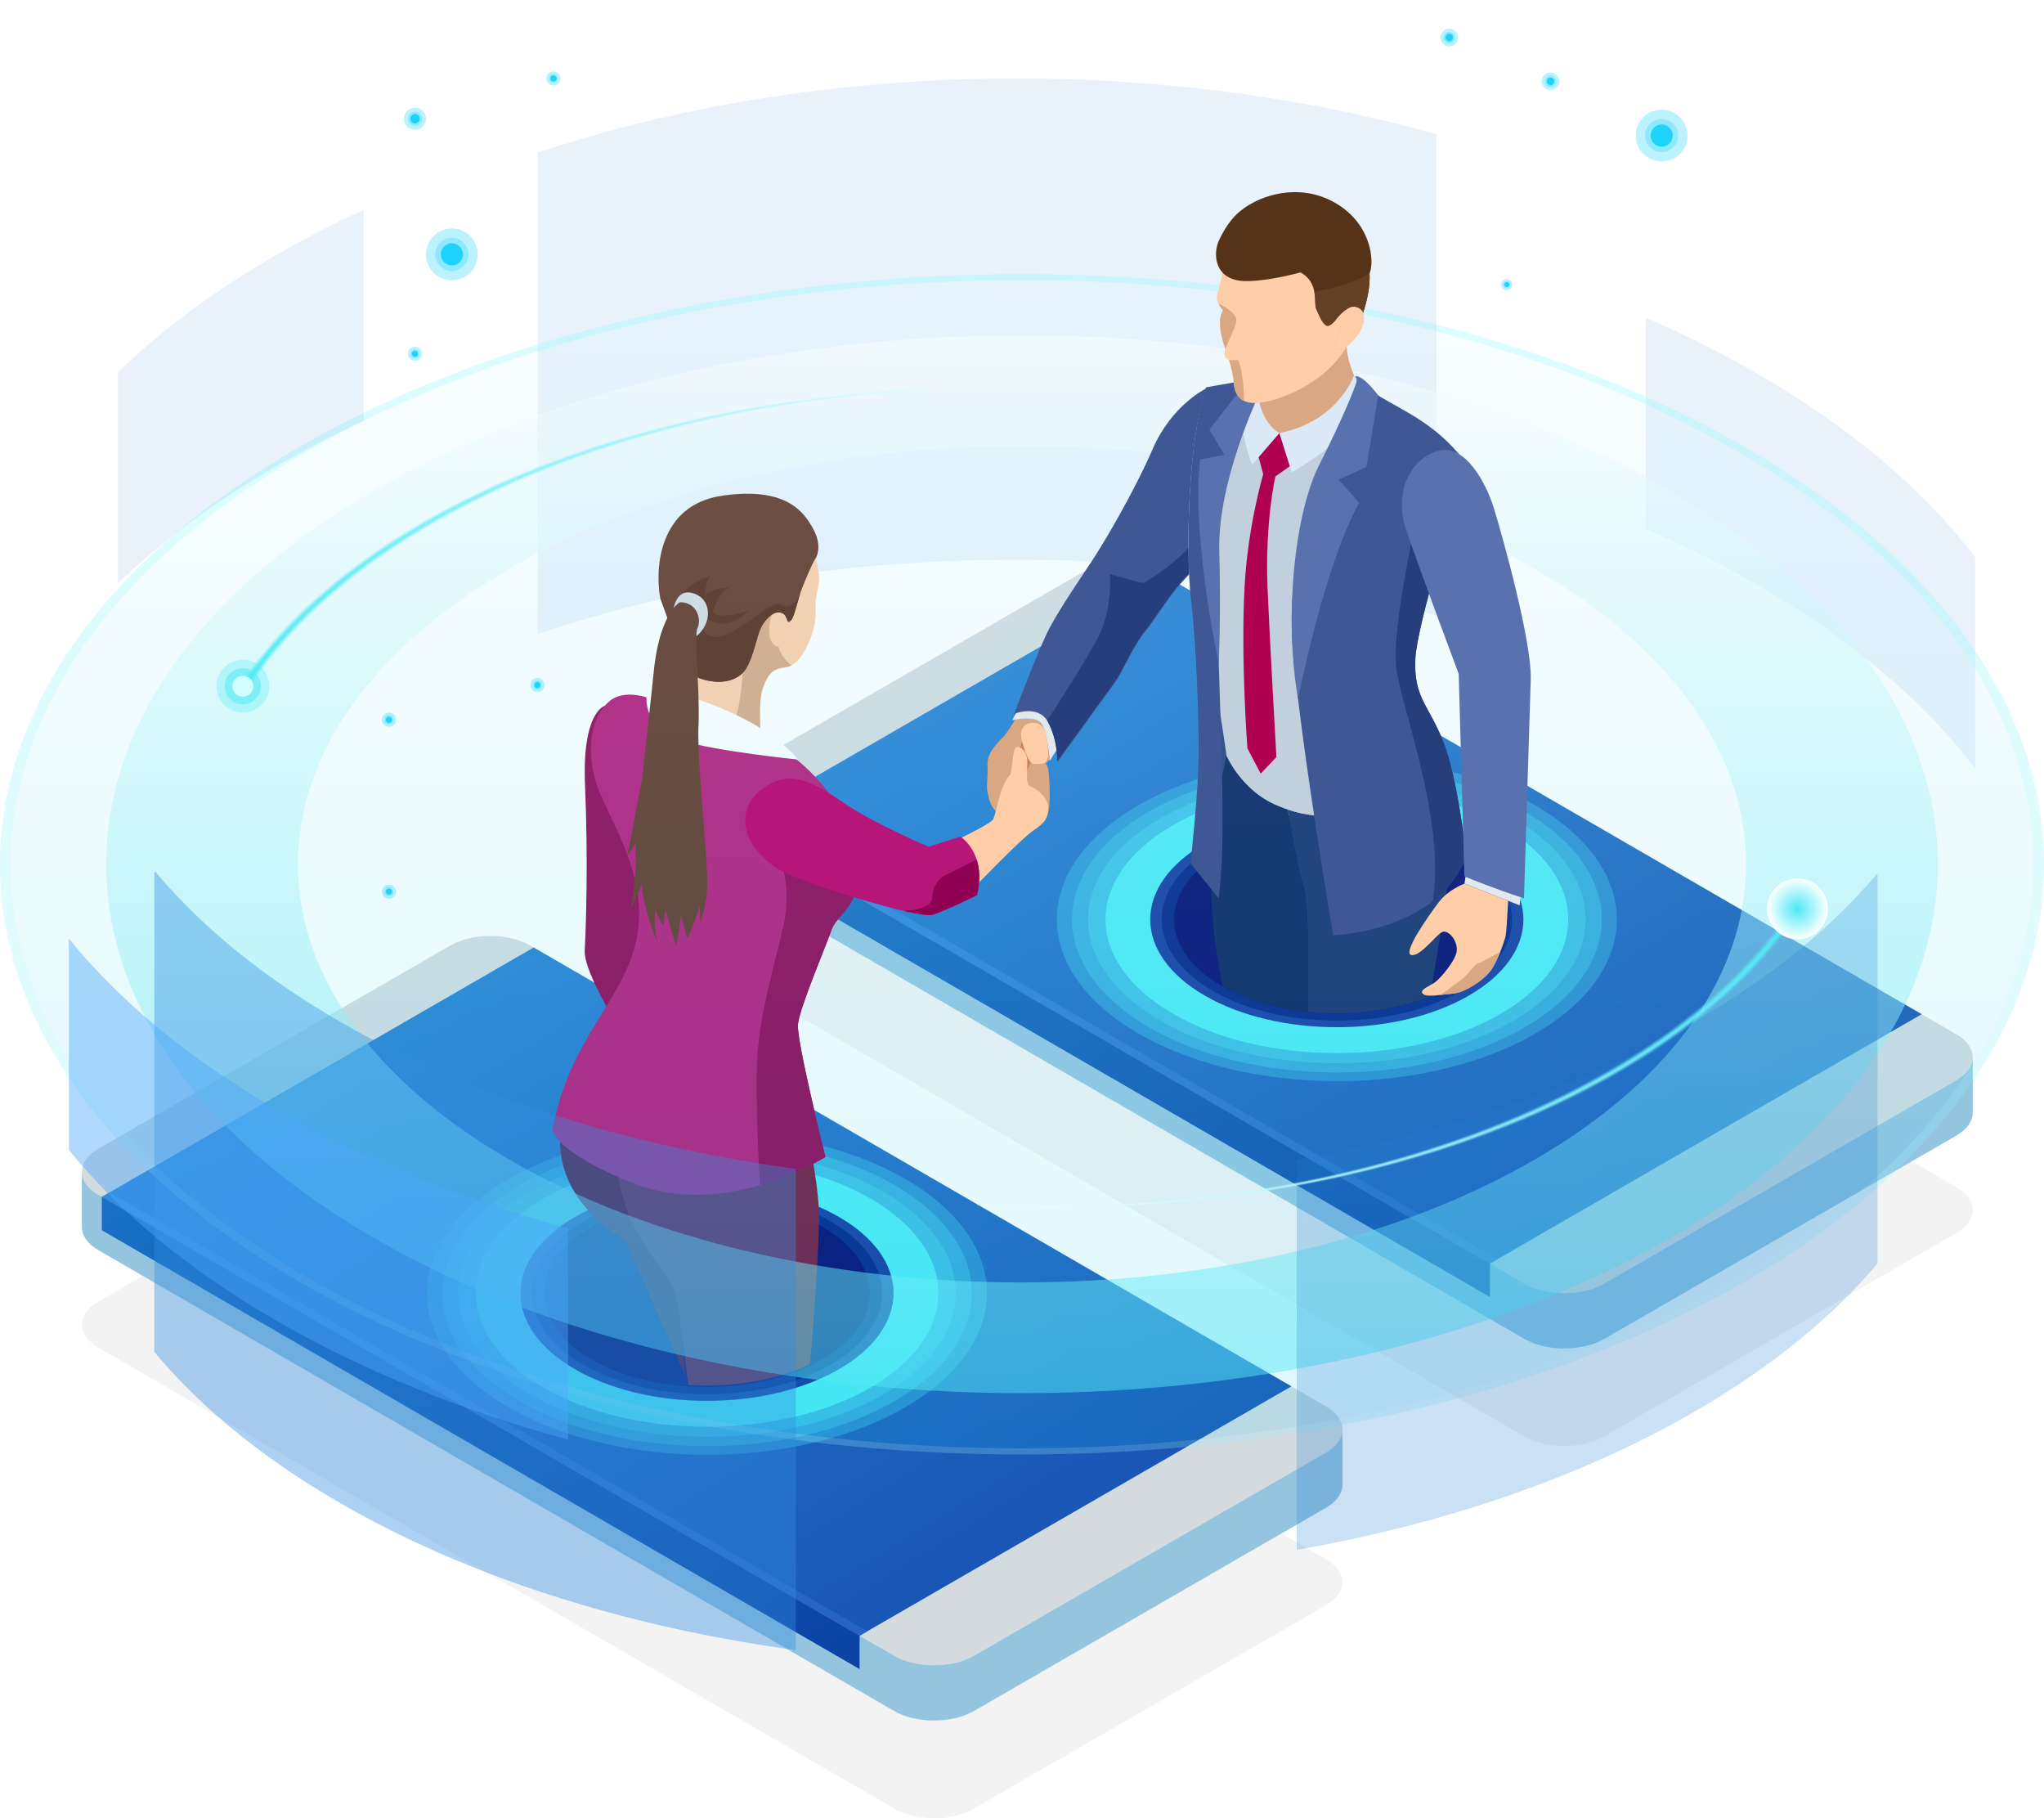 <svg xmlns="http://www.w3.org/2000/svg" xmlns:xlink="http://www.w3.org/1999/xlink" viewBox="0 0 2467.61 2194.26"><defs><style>.cls-1{mask:url(#mask);}.cls-10,.cls-12,.cls-14,.cls-16,.cls-18,.cls-2,.cls-21,.cls-4,.cls-6,.cls-8{mix-blend-mode:multiply;}.cls-2{fill:url(#radial-gradient);}.cls-3{mask:url(#mask-2);}.cls-4{fill:url(#linear-gradient);}.cls-5{mask:url(#mask-3);}.cls-6{fill:url(#linear-gradient-2);}.cls-7{mask:url(#mask-4);}.cls-8{fill:url(#linear-gradient-3);}.cls-9{mask:url(#mask-5);}.cls-10{fill:url(#linear-gradient-4);}.cls-11{mask:url(#mask-6);}.cls-12{fill:url(#radial-gradient-2);}.cls-13{mask:url(#mask-7);}.cls-14{fill:url(#linear-gradient-5);}.cls-15{mask:url(#mask-8);}.cls-16{fill:url(#linear-gradient-6);}.cls-17{mask:url(#mask-9);}.cls-18{fill:url(#linear-gradient-7);}.cls-19{isolation:isolate;}.cls-20,.cls-50{fill:#2580d3;}.cls-20{opacity:0.1;}.cls-21{opacity:0.05;}.cls-22{fill:#d4dbdf;}.cls-23{fill:#95c4df;}.cls-24{fill:url(#linear-gradient-8);}.cls-25{fill:url(#linear-gradient-9);}.cls-26{fill:url(#linear-gradient-10);}.cls-27{fill:url(#linear-gradient-11);}.cls-28{fill:url(#linear-gradient-12);}.cls-29{fill:url(#linear-gradient-13);}.cls-30,.cls-31,.cls-67{fill:#4ceaf5;}.cls-30,.cls-91{opacity:0.3;}.cls-32{fill:#1138a0;}.cls-33{fill:#001f87;}.cls-34{fill:#00066e;}.cls-35{fill:#263e7b;}.cls-36{fill:#142b69;}.cls-37{fill:#071e5c;}.cls-38{fill:#5d0024;}.cls-39{fill:#76143d;}.cls-40{fill:#900052;}.cls-41{fill:#ffcda8;}.cls-42{fill:#d9a782;}.cls-43{fill:#b61678;}.cls-44{fill:#fff;}.cls-45{fill:#613323;}.cls-46{fill:#542616;}.cls-47,.cls-65,.cls-67,.cls-71,.cls-73,.cls-78,.cls-80{opacity:0.5;}.cls-47{fill:url(#linear-gradient-14);}.cls-48,.cls-49{opacity:0.14;}.cls-48{fill:url(#linear-gradient-15);}.cls-49{fill:url(#linear-gradient-16);}.cls-50{opacity:0.24;}.cls-51{fill:#328de0;opacity:0.4;}.cls-52{fill:#4ca7fa;opacity:0.44;}.cls-53{fill:#d88f69;}.cls-54{fill:#cb825c;}.cls-55{fill:#3f5794;}.cls-56{fill:#e2e9ed;}.cls-57{fill:#c2cfdc;}.cls-58{fill:#b00052;}.cls-59{fill:#dbe8f5;}.cls-60{fill:#5971ae;}.cls-61{fill:#563317;}.cls-62{fill:#634024;}.cls-63{fill:#f2a983;}.cls-64,.cls-65,.cls-66{mix-blend-mode:color-dodge;}.cls-64,.cls-72{opacity:0.2;}.cls-64{fill:url(#linear-gradient-17);}.cls-65{fill:url(#linear-gradient-18);}.cls-66,.cls-74{opacity:0.78;}.cls-66{fill:url(#linear-gradient-19);}.cls-68{fill:#d4ffff;}.cls-69{fill:url(#radial-gradient-3);}.cls-70{mask:url(#mask-10);}.cls-71{fill:url(#radial-gradient-4);}.cls-72{fill:url(#linear-gradient-20);}.cls-73{fill:url(#linear-gradient-21);}.cls-74{fill:url(#linear-gradient-22);}.cls-75{mask:url(#mask-11);}.cls-76{fill:url(#radial-gradient-5);}.cls-77{mask:url(#mask-12);}.cls-78{fill:url(#linear-gradient-23);}.cls-79{mask:url(#mask-13);}.cls-80{fill:url(#linear-gradient-24);}.cls-81{mask:url(#mask-14);}.cls-82,.cls-84,.cls-86,.cls-88,.cls-90{opacity:0.7;}.cls-82{fill:url(#linear-gradient-25);}.cls-83{mask:url(#mask-15);}.cls-84{fill:url(#linear-gradient-26);}.cls-85{mask:url(#mask-16);}.cls-86{fill:url(#linear-gradient-27);}.cls-87{mask:url(#mask-17);}.cls-88{fill:url(#linear-gradient-28);}.cls-89{mask:url(#mask-18);}.cls-90{fill:url(#linear-gradient-29);}.cls-91,.cls-92{fill:#1ed3fb;}.cls-93{filter:url(#luminosity-noclip-18);}.cls-94{filter:url(#luminosity-noclip-17);}.cls-95{filter:url(#luminosity-noclip-16);}.cls-96{filter:url(#luminosity-noclip-15);}.cls-97{filter:url(#luminosity-noclip-14);}.cls-98{filter:url(#luminosity-noclip-13);}.cls-99{filter:url(#luminosity-noclip-12);}.cls-100{filter:url(#luminosity-noclip-11);}.cls-101{filter:url(#luminosity-noclip-10);}.cls-102{filter:url(#luminosity-noclip-9);}.cls-103{filter:url(#luminosity-noclip-8);}.cls-104{filter:url(#luminosity-noclip-7);}.cls-105{filter:url(#luminosity-noclip-6);}.cls-106{filter:url(#luminosity-noclip-5);}.cls-107{filter:url(#luminosity-noclip-4);}.cls-108{filter:url(#luminosity-noclip-3);}.cls-109{filter:url(#luminosity-noclip-2);}.cls-110{filter:url(#luminosity-noclip);}</style><filter id="luminosity-noclip" x="2656.92" y="-9392" width="129.87" height="32766" filterUnits="userSpaceOnUse" color-interpolation-filters="sRGB"><feFlood flood-color="#fff" result="bg"/><feBlend in="SourceGraphic" in2="bg"/></filter><mask id="mask" x="2656.92" y="-9392" width="129.87" height="32766" maskUnits="userSpaceOnUse"><g class="cls-110"/></mask><radialGradient id="radial-gradient" cx="1624.55" cy="1232.88" r="64.93" gradientTransform="matrix(-1, 0, 0, 1, 4346.41, 0)" gradientUnits="userSpaceOnUse"><stop offset="0.72"/><stop offset="0.81" stop-color="#020202"/><stop offset="0.85" stop-color="#090909"/><stop offset="0.88" stop-color="#161616"/><stop offset="0.9" stop-color="#282828"/><stop offset="0.92" stop-color="#3f3f3f"/><stop offset="0.94" stop-color="#5c5c5c"/><stop offset="0.96" stop-color="#7e7e7e"/><stop offset="0.97" stop-color="#a5a5a5"/><stop offset="0.99" stop-color="#d0d0d0"/><stop offset="1" stop-color="#fff"/></radialGradient><filter id="luminosity-noclip-2" x="1153.76" y="-9392" width="9" height="32766" filterUnits="userSpaceOnUse" color-interpolation-filters="sRGB"><feFlood flood-color="#fff" result="bg"/><feBlend in="SourceGraphic" in2="bg"/></filter><mask id="mask-2" x="1153.76" y="-9392" width="9" height="32766" maskUnits="userSpaceOnUse"><g class="cls-109"/></mask><linearGradient id="linear-gradient" x1="1158.26" y1="712.86" x2="1158.26" y2="171.11" gradientUnits="userSpaceOnUse"><stop offset="0"/><stop offset="1" stop-color="#fff"/></linearGradient><filter id="luminosity-noclip-3" x="2501.37" y="-9392" width="4.9" height="32766" filterUnits="userSpaceOnUse" color-interpolation-filters="sRGB"><feFlood flood-color="#fff" result="bg"/><feBlend in="SourceGraphic" in2="bg"/></filter><mask id="mask-3" x="2501.37" y="-9392" width="4.9" height="32766" maskUnits="userSpaceOnUse"><g class="cls-108"/></mask><linearGradient id="linear-gradient-2" x1="2503.83" y1="983.46" x2="2503.83" y2="688.66" xlink:href="#linear-gradient"/><filter id="luminosity-noclip-4" x="1151.31" y="-9392" width="4.9" height="32766" filterUnits="userSpaceOnUse" color-interpolation-filters="sRGB"><feFlood flood-color="#fff" result="bg"/><feBlend in="SourceGraphic" in2="bg"/></filter><mask id="mask-4" x="1151.31" y="-9392" width="4.9" height="32766" maskUnits="userSpaceOnUse"><g class="cls-107"/></mask><linearGradient id="linear-gradient-3" x1="1153.76" y1="1222.52" x2="1153.76" y2="927.72" xlink:href="#linear-gradient"/><filter id="luminosity-noclip-5" x="2360.46" y="-9392" width="4.9" height="32766" filterUnits="userSpaceOnUse" color-interpolation-filters="sRGB"><feFlood flood-color="#fff" result="bg"/><feBlend in="SourceGraphic" in2="bg"/></filter><mask id="mask-5" x="2360.46" y="-9392" width="4.9" height="32766" maskUnits="userSpaceOnUse"><g class="cls-106"/></mask><linearGradient id="linear-gradient-4" x1="2362.91" y1="412.94" x2="2362.91" y2="118.13" xlink:href="#linear-gradient"/><filter id="luminosity-noclip-6" x="808.3" y="-9392" width="73.54" height="32766" filterUnits="userSpaceOnUse" color-interpolation-filters="sRGB"><feFlood flood-color="#fff" result="bg"/><feBlend in="SourceGraphic" in2="bg"/></filter><mask id="mask-6" x="808.3" y="-9392" width="73.54" height="32766" maskUnits="userSpaceOnUse"><g class="cls-105"/></mask><radialGradient id="radial-gradient-2" cx="2420.89" cy="2003.14" r="36.77" gradientTransform="matrix(1, 0, 0, -1, -1575.82, 2967.41)" gradientUnits="userSpaceOnUse"><stop offset="0" stop-color="#fff"/><stop offset="1"/></radialGradient><filter id="luminosity-noclip-7" x="2443.01" y="-9392" width="32.8" height="32766" filterUnits="userSpaceOnUse" color-interpolation-filters="sRGB"><feFlood flood-color="#fff" result="bg"/><feBlend in="SourceGraphic" in2="bg"/></filter><mask id="mask-7" x="2443.01" y="-9392" width="32.8" height="32766" maskUnits="userSpaceOnUse"><g class="cls-104"/></mask><linearGradient id="linear-gradient-5" x1="2459.41" y1="888.79" x2="2459.41" y2="261.63" xlink:href="#linear-gradient"/><filter id="luminosity-noclip-8" x="1069.12" y="-9392" width="32.82" height="32766" filterUnits="userSpaceOnUse" color-interpolation-filters="sRGB"><feFlood flood-color="#fff" result="bg"/><feBlend in="SourceGraphic" in2="bg"/></filter><mask id="mask-8" x="1069.12" y="-9392" width="32.82" height="32766" maskUnits="userSpaceOnUse"><g class="cls-103"/></mask><linearGradient id="linear-gradient-6" x1="1085.53" y1="1201.93" x2="1085.53" y2="574.79" xlink:href="#linear-gradient"/><filter id="luminosity-noclip-9" x="2623.81" y="-9392" width="9.02" height="32766" filterUnits="userSpaceOnUse" color-interpolation-filters="sRGB"><feFlood flood-color="#fff" result="bg"/><feBlend in="SourceGraphic" in2="bg"/></filter><mask id="mask-9" x="2623.81" y="-9392" width="9.02" height="32766" maskUnits="userSpaceOnUse"><g class="cls-102"/></mask><linearGradient id="linear-gradient-7" x1="2628.32" y1="712.86" x2="2628.32" y2="171.11" xlink:href="#linear-gradient"/><linearGradient id="linear-gradient-8" x1="2222.93" y1="1284.68" x2="1079.72" y2="3127.43" gradientTransform="matrix(-1, 0, 0, 1, 2809.44, -136)" gradientUnits="userSpaceOnUse"><stop offset="0" stop-color="#2580d3"/><stop offset="1" stop-color="#0a208f"/></linearGradient><linearGradient id="linear-gradient-9" x1="2473.98" y1="1440.59" x2="1353.27" y2="3247.08" gradientTransform="matrix(-1, 0, 0, 1, 2809.44, -136)" gradientUnits="userSpaceOnUse"><stop offset="0" stop-color="#328de0"/><stop offset="1" stop-color="#172d9c"/></linearGradient><linearGradient id="linear-gradient-10" x1="2488.22" y1="1420.1" x2="1506.2" y2="3108.16" gradientTransform="matrix(-1, 0, 0, 1, 2809.44, -136)" gradientUnits="userSpaceOnUse"><stop offset="0" stop-color="#1873c6"/><stop offset="1" stop-color="#001382"/></linearGradient><linearGradient id="linear-gradient-11" x1="1462.03" y1="835.54" x2="318.82" y2="2678.29" xlink:href="#linear-gradient-8"/><linearGradient id="linear-gradient-12" x1="1713.08" y1="991.45" x2="592.37" y2="2797.93" xlink:href="#linear-gradient-9"/><linearGradient id="linear-gradient-13" x1="1727.32" y1="970.95" x2="745.3" y2="2659.02" xlink:href="#linear-gradient-10"/><linearGradient id="linear-gradient-14" x1="1785.67" y1="577.31" x2="1785.67" y2="1938.89" gradientUnits="userSpaceOnUse"><stop offset="0" stop-color="#fff"/><stop offset="1" stop-color="#4ce9f4"/></linearGradient><linearGradient id="linear-gradient-15" x1="1785.67" y1="1863.38" x2="1785.67" y2="237.47" gradientUnits="userSpaceOnUse"><stop offset="0" stop-color="#1ed3fb"/><stop offset="1" stop-color="#fff"/></linearGradient><linearGradient id="linear-gradient-16" x1="1785.67" y1="1847.15" x2="1785.67" y2="312.38" gradientUnits="userSpaceOnUse"><stop offset="0" stop-color="#fff"/><stop offset="1" stop-color="aqua"/></linearGradient><linearGradient id="linear-gradient-17" x1="1619.36" y1="1409.86" x2="2615.46" y2="1409.86" gradientTransform="matrix(-1, 0, 0, 1, 4346.41, 0)" gradientUnits="userSpaceOnUse"><stop offset="0" stop-color="#4ceaf5"/><stop offset="1" stop-color="#fff"/></linearGradient><linearGradient id="linear-gradient-18" x1="1621.09" y1="1410.31" x2="2615.46" y2="1410.31" xlink:href="#linear-gradient-17"/><linearGradient id="linear-gradient-19" x1="1622.82" y1="1410.76" x2="2615.46" y2="1410.76" xlink:href="#linear-gradient-17"/><radialGradient id="radial-gradient-3" cx="1624.55" cy="1232.88" r="36.77" gradientTransform="matrix(-1, 0, 0, 1, 4346.41, 0)" xlink:href="#linear-gradient-17"/><filter id="luminosity-noclip-10" x="2656.92" y="1167.95" width="129.87" height="129.86" filterUnits="userSpaceOnUse" color-interpolation-filters="sRGB"><feFlood flood-color="#fff" result="bg"/><feBlend in="SourceGraphic" in2="bg"/></filter><mask id="mask-10" x="2105.06" y="1031.95" width="129.87" height="129.86" maskUnits="userSpaceOnUse"><g class="cls-101"><g transform="translate(-551.86 -136)"><g class="cls-1"><path class="cls-2" d="M2656.92,1232.88a64.94,64.94,0,1,0,64.94-64.93A64.94,64.94,0,0,0,2656.92,1232.88Z"/></g></g></g></mask><radialGradient id="radial-gradient-4" cx="1624.55" cy="1232.88" r="64.93" gradientTransform="matrix(-1, 0, 0, 1, 4346.41, 0)" gradientUnits="userSpaceOnUse"><stop offset="0.72" stop-color="#fff"/><stop offset="0.82" stop-color="#fdffff"/><stop offset="0.86" stop-color="#f6fefe"/><stop offset="0.89" stop-color="#e9fcfe"/><stop offset="0.92" stop-color="#d7fafd"/><stop offset="0.94" stop-color="#c0f8fb"/><stop offset="0.96" stop-color="#a4f4fa"/><stop offset="0.98" stop-color="#81f0f8"/><stop offset="0.99" stop-color="#5becf6"/><stop offset="1" stop-color="#4ceaf5"/></radialGradient><linearGradient id="linear-gradient-20" x1="2415.69" y1="2180.12" x2="3411.8" y2="2180.12" gradientTransform="matrix(1, 0, 0, -1, -1575.82, 2967.41)" xlink:href="#linear-gradient-17"/><linearGradient id="linear-gradient-21" x1="2417.43" y1="2180.57" x2="3411.8" y2="2180.57" gradientTransform="matrix(1, 0, 0, -1, -1575.82, 2967.41)" xlink:href="#linear-gradient-17"/><linearGradient id="linear-gradient-22" x1="2419.16" y1="2181.02" x2="3411.8" y2="2181.02" gradientTransform="matrix(1, 0, 0, -1, -1575.82, 2967.41)" xlink:href="#linear-gradient-17"/><filter id="luminosity-noclip-11" x="808.3" y="927.51" width="73.54" height="73.54" filterUnits="userSpaceOnUse" color-interpolation-filters="sRGB"><feFlood flood-color="#fff" result="bg"/><feBlend in="SourceGraphic" in2="bg"/></filter><mask id="mask-11" x="256.44" y="791.51" width="73.54" height="73.54" maskUnits="userSpaceOnUse"><g class="cls-100"><g transform="translate(-551.86 -136)"><g class="cls-11"><path class="cls-12" d="M881.84,964.28a36.77,36.77,0,1,0-36.77,36.77A36.77,36.77,0,0,0,881.84,964.28Z"/></g></g></g></mask><radialGradient id="radial-gradient-5" cx="2420.89" cy="2003.14" r="36.77" gradientTransform="matrix(1, 0, 0, -1, -1575.82, 2967.41)" xlink:href="#linear-gradient-17"/><filter id="luminosity-noclip-12" x="2443.01" y="299.64" width="32.8" height="590.88" filterUnits="userSpaceOnUse" color-interpolation-filters="sRGB"><feFlood flood-color="#fff" result="bg"/><feBlend in="SourceGraphic" in2="bg"/></filter><mask id="mask-12" x="1891.15" y="163.64" width="32.8" height="590.88" maskUnits="userSpaceOnUse"><g class="cls-99"><g transform="translate(-551.86 -136)"><g class="cls-13"><path class="cls-14" d="M2459.4,299.64A16.4,16.4,0,0,0,2443,316V890.52h32.8V316A16.4,16.4,0,0,0,2459.4,299.64Z"/></g></g></g></mask><linearGradient id="linear-gradient-23" x1="2459.41" y1="888.79" x2="2459.41" y2="261.63" gradientUnits="userSpaceOnUse"><stop offset="0" stop-color="#fff"/><stop offset="1" stop-color="#48d5f2"/></linearGradient><filter id="luminosity-noclip-13" x="1069.12" y="612.79" width="32.82" height="590.87" filterUnits="userSpaceOnUse" color-interpolation-filters="sRGB"><feFlood flood-color="#fff" result="bg"/><feBlend in="SourceGraphic" in2="bg"/></filter><mask id="mask-13" x="517.26" y="476.79" width="32.82" height="590.87" maskUnits="userSpaceOnUse"><g class="cls-98"><g transform="translate(-551.86 -136)"><g class="cls-15"><path class="cls-16" d="M1085.52,612.79a16.39,16.39,0,0,0-16.4,16.39v574.48h32.82V629.18A16.41,16.41,0,0,0,1085.52,612.79Z"/></g></g></g></mask><linearGradient id="linear-gradient-24" x1="1085.53" y1="1201.93" x2="1085.53" y2="574.79" xlink:href="#linear-gradient-23"/><filter id="luminosity-noclip-14" x="2623.81" y="203.94" width="9.02" height="510.42" filterUnits="userSpaceOnUse" color-interpolation-filters="sRGB"><feFlood flood-color="#fff" result="bg"/><feBlend in="SourceGraphic" in2="bg"/></filter><mask id="mask-14" x="2071.95" y="67.94" width="9.02" height="510.42" maskUnits="userSpaceOnUse"><g class="cls-97"><g transform="translate(-551.86 -136)"><g class="cls-17"><path class="cls-18" d="M2628.33,203.94a4.51,4.51,0,0,0-4.52,4.5V714.36h9V208.44A4.51,4.51,0,0,0,2628.33,203.94Z"/></g></g></g></mask><linearGradient id="linear-gradient-25" x1="2628.32" y1="712.86" x2="2628.32" y2="171.11" xlink:href="#linear-gradient-23"/><filter id="luminosity-noclip-15" x="1153.76" y="203.94" width="9" height="510.42" filterUnits="userSpaceOnUse" color-interpolation-filters="sRGB"><feFlood flood-color="#fff" result="bg"/><feBlend in="SourceGraphic" in2="bg"/></filter><mask id="mask-15" x="601.9" y="67.94" width="9" height="510.42" maskUnits="userSpaceOnUse"><g class="cls-96"><g transform="translate(-551.86 -136)"><g class="cls-3"><path class="cls-4" d="M1158.27,203.94a4.52,4.52,0,0,0-4.51,4.5V714.36h9V208.44A4.49,4.49,0,0,0,1158.27,203.94Z"/></g></g></g></mask><linearGradient id="linear-gradient-26" x1="1158.26" y1="712.86" x2="1158.26" y2="171.11" xlink:href="#linear-gradient-23"/><filter id="luminosity-noclip-16" x="2501.37" y="706.53" width="4.9" height="277.75" filterUnits="userSpaceOnUse" color-interpolation-filters="sRGB"><feFlood flood-color="#fff" result="bg"/><feBlend in="SourceGraphic" in2="bg"/></filter><mask id="mask-16" x="1949.51" y="570.53" width="4.9" height="277.75" maskUnits="userSpaceOnUse"><g class="cls-95"><g transform="translate(-551.86 -136)"><g class="cls-5"><path class="cls-6" d="M2503.83,706.53a2.46,2.46,0,0,0-2.46,2.46V984.27h4.91V709A2.44,2.44,0,0,0,2503.83,706.53Z"/></g></g></g></mask><linearGradient id="linear-gradient-27" x1="2503.83" y1="983.46" x2="2503.83" y2="688.66" xlink:href="#linear-gradient-23"/><filter id="luminosity-noclip-17" x="1151.31" y="945.58" width="4.9" height="277.75" filterUnits="userSpaceOnUse" color-interpolation-filters="sRGB"><feFlood flood-color="#fff" result="bg"/><feBlend in="SourceGraphic" in2="bg"/></filter><mask id="mask-17" x="599.45" y="809.58" width="4.9" height="277.75" maskUnits="userSpaceOnUse"><g class="cls-94"><g transform="translate(-551.86 -136)"><g class="cls-7"><path class="cls-8" d="M1153.77,945.58a2.46,2.46,0,0,0-2.46,2.46v275.29h4.91V948A2.45,2.45,0,0,0,1153.77,945.58Z"/></g></g></g></mask><linearGradient id="linear-gradient-28" x1="1153.76" y1="1222.52" x2="1153.76" y2="927.72" xlink:href="#linear-gradient-23"/><filter id="luminosity-noclip-18" x="2360.46" y="136" width="4.9" height="277.75" filterUnits="userSpaceOnUse" color-interpolation-filters="sRGB"><feFlood flood-color="#fff" result="bg"/><feBlend in="SourceGraphic" in2="bg"/></filter><mask id="mask-18" x="1808.6" y="0" width="4.9" height="277.75" maskUnits="userSpaceOnUse"><g class="cls-93"><g transform="translate(-551.86 -136)"><g class="cls-9"><path class="cls-10" d="M2362.91,136a2.45,2.45,0,0,0-2.45,2.45v275.3h4.9V138.45A2.43,2.43,0,0,0,2362.91,136Z"/></g></g></g></mask><linearGradient id="linear-gradient-29" x1="2362.91" y1="412.94" x2="2362.91" y2="118.13" xlink:href="#linear-gradient-23"/></defs><g class="cls-19"><g id="Layer_1" data-name="Layer 1"><path class="cls-20" d="M2285.93,298V878.82c-343.25-96.66-752.19-89.16-1085.23,22.44V320.39C1533.74,208.8,1942.68,201.3,2285.93,298Z" transform="translate(-551.86 -136)"/><path class="cls-20" d="M2936.36,808.43v255c-61.3-80.3-149-155.56-263-221.38a1317.29,1317.29,0,0,0-134.74-67.56V519.43A1315.25,1315.25,0,0,1,2673.41,587C2787.39,652.81,2875.06,728.07,2936.36,808.43Z" transform="translate(-551.86 -136)"/><path class="cls-21" d="M1191.87,1461.55c-26.5-15.31-69.87-15.31-96.36,0L670.56,1706.9c-26.48,15.29-26.48,40.33,0,55.63l960.75,556.25c26.5,15.31,69.86,15.31,96.35,0l425-245.34c26.49-15.3,26.5-40.33,0-55.63Z" transform="translate(-551.86 -136)"/><path class="cls-22" d="M1191.87,1277.11c-26.5-15.3-69.87-15.3-96.36,0L670.56,1522.46c-26.48,15.3-26.48,40.33,0,55.63l960.75,556.25c26.5,15.31,69.86,15.31,96.35,0l425-245.34c26.49-15.29,26.5-40.33,0-55.63Z" transform="translate(-551.86 -136)"/><path class="cls-23" d="M2152.63,1889l-424.95,245.34c-26.49,15.31-69.85,15.31-96.35,0L670.58,1578.09c-12.88-7.44-19.45-17.16-19.82-27h-.06V1617c0,10.09,6.63,20.18,19.88,27.83l960.75,556.25c26.5,15.31,69.86,15.3,96.35,0l425-245.34c13.25-7.65,19.87-17.72,19.87-27.81v-66.74h0C2172.48,1871.3,2165.87,1881.36,2152.63,1889Z" transform="translate(-551.86 -136)"/><polygon class="cls-24" points="1559.04 1673.22 1037.75 1974.19 122.93 1444.53 644.23 1143.56 1559.04 1673.22"/><polygon class="cls-25" points="1046.93 1968.89 1037.75 1974.19 122.93 1444.53 132.11 1439.24 1046.93 1968.89"/><polygon class="cls-26" points="1037.75 2014.5 122.93 1484.84 122.93 1444.53 1037.75 1974.19 1037.75 2014.5"/><path class="cls-21" d="M1952.77,1012.4c-26.5-15.3-69.86-15.3-96.36,0l-424.94,245.35c-26.49,15.3-26.49,40.34,0,55.63l960.75,556.26c26.5,15.31,69.86,15.31,96.35,0l425-245.34c26.49-15.3,26.5-40.34,0-55.64Z" transform="translate(-551.86 -136)"/><path class="cls-22" d="M1952.77,828c-26.5-15.3-69.86-15.3-96.36,0l-424.94,245.35c-26.49,15.29-26.49,40.33,0,55.63l960.75,556.25c26.5,15.31,69.86,15.31,96.35,0l425-245.34c26.49-15.3,26.5-40.33,0-55.63Z" transform="translate(-551.86 -136)"/><path class="cls-23" d="M2913.53,1439.86l-425,245.34c-26.49,15.31-69.85,15.31-96.35,0L1431.48,1129c-12.87-7.44-19.44-17.17-19.81-27h-.07v65.9c0,10.09,6.63,20.18,19.88,27.82L2392.23,1752c26.5,15.3,69.86,15.3,96.35,0l425-245.34c13.25-7.66,19.87-17.73,19.87-27.82v-66.73h0C2933.38,1422.16,2926.77,1432.22,2913.53,1439.86Z" transform="translate(-551.86 -136)"/><polygon class="cls-27" points="2319.94 1224.07 1798.65 1525.05 883.84 995.39 1405.13 694.41 2319.94 1224.07"/><polygon class="cls-28" points="1807.83 1519.75 1798.65 1525.05 883.84 995.39 893.01 990.09 1807.83 1519.75"/><polygon class="cls-29" points="1798.65 1565.36 883.84 1035.7 883.84 995.39 1798.65 1525.05 1798.65 1565.36"/><path class="cls-30" d="M1644.39,1558.67c132,76.22,132,199.8,0,276s-346.07,76.22-478.09,0-132-199.81,0-276S1512.37,1482.44,1644.39,1558.67Z" transform="translate(-551.86 -136)"/><path class="cls-30" d="M1631.49,1566.12c124.89,72.1,124.89,189,0,261.13s-327.39,72.11-452.29,0-124.89-189,0-261.13S1506.59,1494,1631.49,1566.12Z" transform="translate(-551.86 -136)"/><ellipse class="cls-30" cx="853.49" cy="1560.68" rx="300.37" ry="173.43"/><path class="cls-31" d="M1602.86,1582.65c109.08,63,109.08,165.09,0,228.07s-285.94,63-395,0-109.08-165.09,0-228.07S1493.77,1519.67,1602.86,1582.65Z" transform="translate(-551.86 -136)"/><ellipse class="cls-32" cx="853.49" cy="1560.68" rx="225.24" ry="130.04"/><path class="cls-33" d="M1554.89,1610.34c82.59,47.68,82.59,125,0,172.68s-216.5,47.69-299.09,0-82.59-125,0-172.68S1472.3,1562.65,1554.89,1610.34Z" transform="translate(-551.86 -136)"/><path class="cls-34" d="M1544.37,1616.42c76.78,44.33,76.78,116.2,0,160.53s-201.27,44.33-278,0-76.78-116.2,0-160.53S1467.59,1572.09,1544.37,1616.42Z" transform="translate(-551.86 -136)"/><path class="cls-30" d="M2404.81,1107.72c132,76.22,132,199.8,0,276s-346.06,76.22-478.08,0-132-199.81,0-276S2272.79,1031.49,2404.81,1107.72Z" transform="translate(-551.86 -136)"/><path class="cls-30" d="M2391.91,1115.16c124.9,72.11,124.9,189,0,261.14s-327.39,72.11-452.28,0-124.9-189,0-261.14S2267,1043.05,2391.91,1115.16Z" transform="translate(-551.86 -136)"/><ellipse class="cls-30" cx="1613.91" cy="1109.73" rx="300.37" ry="173.43"/><path class="cls-31" d="M2363.28,1131.69c109.08,63,109.08,165.1,0,228.08s-285.94,63-395,0-109.08-165.1,0-228.08S2254.2,1068.71,2363.28,1131.69Z" transform="translate(-551.86 -136)"/><path class="cls-32" d="M2325,1153.78c88,50.78,88,133.12,0,183.91s-230.58,50.78-318.54,0-88-133.13,0-183.91S2237.08,1103,2325,1153.78Z" transform="translate(-551.86 -136)"/><path class="cls-33" d="M2315.32,1159.39c82.59,47.68,82.59,125,0,172.68s-216.5,47.69-299.1,0-82.59-125,0-172.68S2232.72,1111.7,2315.32,1159.39Z" transform="translate(-551.86 -136)"/><path class="cls-34" d="M2304.79,1165.46c76.78,44.33,76.78,116.21,0,160.54s-201.26,44.33-278,0-76.78-116.21,0-160.54S2228,1121.13,2304.79,1165.46Z" transform="translate(-551.86 -136)"/><polygon class="cls-35" points="1464.18 969.73 1458.97 823.94 1490.86 861.37 1486.31 955.73 1464.18 969.73"/><path class="cls-36" d="M2130.43,1357.19c50.57,5.32,104-.89,147.79-18.6,14.3-81.76,29.88-180.27,27.47-220-2.89-47.88-18.83-81-26.59-94.6-1.16,58-51.49,77.42-80.61,88.47-26,9.85-56.33,12.63-91.61.68,4.78,30.68,12.27,74.42,18.59,92.75C2132,1224.89,2131.43,1299,2130.43,1357.19Z" transform="translate(-551.86 -136)"/><path class="cls-37" d="M2027.75,1326.28c29.16,16.67,65.11,27,102.68,30.91,1-58.23,1.61-132.3-5-151.33-6.32-18.33-13.81-62.07-18.59-92.75.21.07.42.11.63.17-5.12-1.71-10.33-3.67-15.66-6-41.8-18.45-59.3-59.29-59.3-59.29s-21.45,89-18.39,168.62A669.18,669.18,0,0,0,2027.75,1326.28Z" transform="translate(-551.86 -136)"/><path class="cls-38" d="M1265.88,1386.3s-44.84,70.07-37.14,140.14,77.78,106.28,77.78,106.28l72,162.22-19.47-306.34-35.5-53.11Z" transform="translate(-551.86 -136)"/><path class="cls-39" d="M1367.53,1699.21c3.81,15.26,10.11,64.51,15.27,108.23,51.4,3.37,104.64-5,146.81-25,6.25-66.12,11-147,11-177.55,0-48.53-21.06-133.69-21.06-133.69s-141.93-4.58-196-35.71c0,0-37.55,68.67-22,136.44S1360.19,1669.91,1367.53,1699.21Z" transform="translate(-551.86 -136)"/><path class="cls-40" d="M1322.94,1040.39,1282,987.88s-27.73,7-23.87,96,1.2,171.19-.36,199.24,47.75,103.15,47.75,103.15l37.73-68.34Z" transform="translate(-551.86 -136)"/><path class="cls-41" d="M1471.05,1034.07s-4.91-49.12,1.73-67.61,12.89-21.74,21.09-24c6.36-1.74,19.65,1.44,33.38-28.75s7.65-42.62,9.68-55.33,5.48-21.67,2.88-33.81-8.38-57.49-44.78-71.65-80-9.83-103.43,4.91-41,47.67-39.58,81.19,20.51,53.74,21.66,76.56-11.85,51.44-24.85,69.64,16.39,42,36.19,50.36C1429.25,1054.19,1471.05,1034.07,1471.05,1034.07Z" transform="translate(-551.86 -136)"/><path class="cls-42" d="M1491.23,912.86a425.67,425.67,0,0,1-2.84-45.81l-40.24,32.75s6.35,84.37-16.49,122c-4.66,7.67-4.68,14.9-1.82,21.57a115.88,115.88,0,0,0,41.21-9.3s-4.91-49.12,1.73-67.61,12.89-21.74,21.09-24c3.1-.85,7.85-.54,13.49-3.48C1500.45,933.6,1492.73,925,1491.23,912.86Z" transform="translate(-551.86 -136)"/><path class="cls-43" d="M1218.82,1500.05s3.14,27.21,99.73,64.84c110.34,43,229.86-32.5,229.86-32.5s-35-140.11-33.23-159.87,33.41-93.57,40.6-114.23,35-25.3,34.84-83.34c-.1-37.91-46.48-101.35-83.26-126.74-27.1-18.7-74.8-24.13-125.09-41.2s-35.93-24.25-35.93-24.25-37.72-18.86-59.27,0-27.83,55.68-16.16,96.1,63.76,108.67,50.29,185.9S1239.47,1386,1218.82,1500.05Z" transform="translate(-551.86 -136)"/><path class="cls-44" d="M1356.89,962.79s4.59,5.11,49.65,21.82c54.58,20.23,89.86,44.86,108.7,68.1,0,0-97-9.55-142.08-23.23s-40.82-53.19-40.82-53.19Z" transform="translate(-551.86 -136)"/><path class="cls-45" d="M1533.8,774.73c-11.69-21.69-33.57-51.52-110.06-40.46s-81.43,87.34-74.79,124l23.46,64.23c1.17.58-1.62,23.12,23.8,32.07s46.79,3.28,56-11.16,12.85-37.88,17.74-48.51c9.3-20.21,26.92-26.13,31.68-12.07.8,2.34,1.92,4,2.67,3.84.5-.12.89-1.14,1.93-1.58,3.58-1.51,7.85-21.5,11.81-33.19s15-37.41,18.61-42.28C1536.69,809.66,1545.5,796.42,1533.8,774.73Z" transform="translate(-551.86 -136)"/><path class="cls-41" d="M1495.63,915.29c-1.25,2.19-16.6,4.07-15-22.56s19.12-33.53,19.43-14.11A147.81,147.81,0,0,1,1495.63,915.29Z" transform="translate(-551.86 -136)"/><path class="cls-46" d="M1501.67,882.87c.8,2.34,1.92,4,2.67,3.84.5-.12.89-1.14,1.93-1.58,3.48-1.47,7.61-20.41,11.49-32.2-4.43,11.14-14.5,19.54-22.42,12.71-8.72-7.51-43.11,27.12-68.53,37s-31.19-17.18-32.45-18.15l-34.7,3.11,12.75,34.9c1.17.58-1.62,23.12,23.8,32.07s46.79,3.28,56-11.16,12.85-37.88,17.74-48.51C1479.29,874.73,1496.91,868.81,1501.67,882.87Z" transform="translate(-551.86 -136)"/><path class="cls-46" d="M1519.34,848.42a6.45,6.45,0,0,0-.42,1.11Z" transform="translate(-551.86 -136)"/><path class="cls-46" d="M1402.67,880.39s24,23.13,52.81-7.65c0,0-31.46,12.36-42.92,2.25,0,0,4.49-22.55,19.1-29.59,0,0-18.67-.52-29,9.36,0,0,.68-16,6.07-23.36,0,0-29.88,8.12-35.5,28.67S1402.67,880.39,1402.67,880.39Z" transform="translate(-551.86 -136)"/><path class="cls-22" d="M1364.49,874.73s1.76-26.9,21.17-23.43c15.37,2.75,23.64,16.24,20,32.13s-20,30.1-31.08,22.85S1364.49,874.73,1364.49,874.73Z" transform="translate(-551.86 -136)"/><path class="cls-45" d="M1308.06,1169.84c-.85,1-1.35,1.58-1.35,1.58C1307.12,1171.42,1307.58,1170.86,1308.06,1169.84Z" transform="translate(-551.86 -136)"/><path class="cls-45" d="M1405.46,1195.11c0-29.75-12.15-142-10.34-182.59s-5.34-109.22-1.45-117.68c5.85-12.72-1.36-32-20.91-32,0,0-24.48,12.68-31.68,83.88-3.66,36.14-9.31,85.65-14,128.94-9.68,50-15.35,86.42-19,94.2a133.93,133.93,0,0,0,11.48-16.64c-.4,5.58-.62,10-.62,13.06a97.25,97.25,0,0,0,.76,11.93l-.06.06c-3.5,45.55-7.24,55.9-7.24,55.9a317.2,317.2,0,0,0,14-30.62c1.9,28.85,19.05,69.84,19.05,69.84s-5.76-27.65-2.17-40.16c0,0,3,12.22,9.56,19.61a116.09,116.09,0,0,1,2.72-19,441,441,0,0,0,12.34,42.62c2.06-5.74,4.19-20.29,6.06-36.11,4.34,13.75,7.3,27.86,7.3,27.86,5.41-6.25,14.78-38.08,14.78-38.08,1.42,8,1.14,19,1.14,19C1408,1219,1405.46,1195.11,1405.46,1195.11Z" transform="translate(-551.86 -136)"/><path class="cls-40" d="M1497.46,1254.42c-10.78,46.7-25.15,92.21-30.53,146.7-3.73,37.69-.3,118.34,2.38,165.29,46.66-13.55,79.1-34,79.1-34s-35-140.11-33.23-159.87,33.41-93.57,40.6-114.23,35-25.3,34.84-83.34c0-14.88-7.24-33.7-18.16-52.61l-80.38,49.08C1494.47,1173.58,1508.24,1207.71,1497.46,1254.42Z" transform="translate(-551.86 -136)"/><path class="cls-47" d="M2567.44,727.75c-431.76-249.29-1131.78-249.29-1563.55,0s-431.76,653.45,0,902.74,1131.78,249.29,1563.54,0S2999.2,977,2567.44,727.75ZM2403.81,1536c-341.39,197.11-894.9,197.11-1236.29,0s-341.4-516.69,0-713.8,894.9-197.11,1236.3,0S2745.21,1338.91,2403.81,1536Z" transform="translate(-551.86 -136)"/><path class="cls-48" d="M2658.11,675.4c481.82,278.19,481.82,729.24,0,1007.43s-1263,278.2-1744.87,0-481.84-729.26,0-1007.45S2176.26,397.21,2658.11,675.4Z" transform="translate(-551.86 -136)"/><path class="cls-49" d="M2658.11,675.4c-481.85-278.19-1263-278.19-1744.88,0s-481.83,729.24,0,1007.45,1263,278.18,1744.87,0S3139.93,953.59,2658.11,675.4ZM2649,1677.56c-476.8,275.27-1249.79,275.27-1726.58,0S445.6,956,922.38,680.68s1249.78-275.27,1726.58,0S3125.73,1402.28,2649,1677.56Z" transform="translate(-551.86 -136)"/><path class="cls-50" d="M2818.49,1190.07v470.86c-54.64,64.79-128.6,125.5-221.76,179.29-138.75,80.11-303.95,135.58-479.42,166.36V1535.71c175.47-30.77,340.67-86.25,479.42-166.36C2689.89,1315.56,2763.85,1254.85,2818.49,1190.07Z" transform="translate(-551.86 -136)"/><path class="cls-51" d="M1512.66,1546.7v580.86C1311.13,2100.08,1120,2041,962.84,1950.21c-94.85-54.69-169.72-116.57-224.68-182.65v-578a12.92,12.92,0,0,1,1.23-1.42c54.83,65.49,129.31,126.91,223.45,181.22C1120,1460.13,1311.13,1519.22,1512.66,1546.7Z" transform="translate(-551.86 -136)"/><path class="cls-52" d="M1237.62,1618.47V1873.6c-127.18-34.79-246.33-82.57-351.53-143.34-106.8-61.69-190.53-131.64-251.11-206.32V1268.82c60.58,74.73,144.31,144.69,251.11,206.38C991.29,1535.9,1110.44,1583.68,1237.62,1618.47Z" transform="translate(-551.86 -136)"/><path class="cls-20" d="M990.9,389.13v255c-36.21,16.69-71.25,34.73-104.81,54.13-75.51,43.64-139.52,91.35-191.89,142V585.29c52.37-50.69,116.38-98.41,191.89-142C919.65,423.84,954.69,405.81,990.9,389.13Z" transform="translate(-551.86 -136)"/><path class="cls-53" d="M1825.86,1012.37l.43-2.52-1.25-.29C1825.32,1010.49,1825.59,1011.43,1825.86,1012.37Z" transform="translate(-551.86 -136)"/><path class="cls-42" d="M1808,1064.71l11-12.27c-.67-7.63-3.58-36.38-10.63-44.08-6.49-7.12-24-4.84-31.17-3.63-3.63,6.16-9.73,15.93-15.08,21.75h0a26.36,26.36,0,0,0-3.33,3.21c-7.38,8.79-15.48,16.19-14.77,31s-1.85,24.63,0,31.32,2.16,18.64,14.82,26.73,33.42,0,32.72-7-6.52-33.77-7.13-48.2a31.63,31.63,0,0,1,.88-7.88C1795.67,1059.85,1808,1064.71,1808,1064.71Z" transform="translate(-551.86 -136)"/><path class="cls-54" d="M1788.37,1022.66s13.37-8.79,14.77,0,4.58,22.52,7,31.66-2.1,37.64-5.28,43.27-38.34,3.87-39.39,3.17S1788.37,1022.66,1788.37,1022.66Z" transform="translate(-551.86 -136)"/><path class="cls-55" d="M2007.71,605s-41.12,19.72-64.13,72.59-58.74,113.07-72.94,134.61-37.8,55.81-51.45,81.26-43.51,105.74-43.51,105.74,29.85-12.23,41.61,10,11,46.58,11,46.58,57.49-78.89,69.23-95.41,20-41.09,38.58-64.1c10.4-12.87,30-46,51.17-66.7C1984.38,762.73,1989.75,656.29,2007.71,605Z" transform="translate(-551.86 -136)"/><path class="cls-56" d="M1817.29,1007.75c-9.64-18.26-31.43-13.33-39-11-2.12,3.88-4.55,8.48-4.17,8.48.63,0,26.13-5.82,34.26,3.09s10.78,46,10.78,46l8.27-13.12C1826.29,1032.16,1823.58,1019.68,1817.29,1007.75Z" transform="translate(-551.86 -136)"/><path class="cls-35" d="M1931.61,839.57c-3.24,0-39.91-10.65-39.91-10.65s3.75,42.49-14.59,77.14c-14.64,27.65-48,79.75-61,99.7.4.64.79,1.29,1.16,2,11.74,22.27,11,46.58,11,46.58s57.49-78.9,69.23-95.42,20-41.08,38.58-64.09c10.4-12.87,30-46,51.17-66.71-.42-9.44-.66-19.69-.73-30.44C1963.39,821.65,1933.85,839.57,1931.61,839.57Z" transform="translate(-551.86 -136)"/><path class="cls-57" d="M2032.55,1048s17.5,40.84,59.3,59.29,77,16.41,106.64,5.18,81.18-31.15,80.67-91.4c0,0-45.78-36.87-32.68-88.84s27.06-143.47,27.06-143.47l-30.12-126.61L2196,619.86s-69.91,49.82-99.55,38.89-54.67-46.32-54.67-46.32l-39.32,68.06s.53,218,8.18,241.5S2032.55,1048,2032.55,1048Z" transform="translate(-551.86 -136)"/><path class="cls-42" d="M2177.49,548.32c-8.15,13.86-17.59,25.83-27.06,34.39-20.35,18.45-52.18,34.75-77.53,38.81-3.6,2.75-5.23,8.51,7.47,41.78,8,21,34.31,27.29,72.7,2.05s44.22-55.19,44.22-55.19S2175.87,577.36,2177.49,548.32Z" transform="translate(-551.86 -136)"/><path class="cls-42" d="M2177.49,548.32c-8.15,13.86-17.59,25.83-27.06,34.39-20.35,18.45-52.18,34.75-77.53,38.81.45,1,1,2.29,1.53,3.69,12.17-1.17,35.93-4.92,58.66-16.94,23.41-12.38,45.15,9,55.43,21.76,7.14-11.56,8.77-19.87,8.77-19.87S2175.87,577.36,2177.49,548.32Z" transform="translate(-551.86 -136)"/><path class="cls-55" d="M2293.77,1029.84c-18.15-44.61-35.41-52.11-33.22-99.06,1.92-41,50.61-195.85,50.61-195.85l2.12-50.82c-38.57-45.38-80.79-57-112.16-80.6,0,0-7.17,32.36-33.63,69.42s-65,134.59-54.45,251.8,48.26,340.08,48.26,340.08,126-3.69,160.75-95.19C2322.05,1169.62,2311.92,1074.45,2293.77,1029.84Z" transform="translate(-551.86 -136)"/><path class="cls-55" d="M2027.29,735.82c17.62-96,46.53-143.91,46.53-143.91l-66.11,11.6c-21.22,60.6-24.87,198.2-18,256.56s9.28,143.27,9.28,185.62-9.88,132.32-9.88,132.32l33.93,42.2C2038.55,1112.66,2009.66,831.77,2027.29,735.82Z" transform="translate(-551.86 -136)"/><path class="cls-58" d="M2067.37,672.93l9.53,35.49s-18.82,62.64-22.62,137.49c-4.52,89,3.54,193.3,3.54,193.3l16,30.51,18.95-20s-8.6-151.9-10.63-203c-3.27-82.07,9.46-135.73,9.46-135.73l27.49-19.45-22.68-32.79Z" transform="translate(-551.86 -136)"/><path class="cls-59" d="M2186.37,589.17s-18.36,55.06-90,69.58l14.84,47.16s70.43-37.65,92.36-86Z" transform="translate(-551.86 -136)"/><path class="cls-59" d="M2070.7,612.43h-16.76c-9.66,41.59,9.67,84.32,9.67,84.32l32.8-38C2073,644.57,2070.7,612.43,2070.7,612.43Z" transform="translate(-551.86 -136)"/><path class="cls-60" d="M2188.37,590c-1.63.13,1.94,2.28,1.18,6.41-1.13,6.21-18,47.29-44.92,100.35-30.72,60.55-42.47,187.39-25.68,282.89,0,0,31.05-159.71,73.78-236.88L2168,714.89l33.4-15.22,14.37-86.29S2198.32,589.24,2188.37,590Z" transform="translate(-551.86 -136)"/><path class="cls-60" d="M2072.9,609.77s-51.27,105.65-49.05,191.07c2.12,81.25-.65,135.44-.65,135.44s-33-148.7-22.53-245.88L2030.2,685l-18.35-30.42L2062.26,590Z" transform="translate(-551.86 -136)"/><path class="cls-41" d="M2163.57,394.69c-27.89-16.32-70.12-11.72-98.7,10.33s-35,46.89-36.92,58-4.66,20.77-6.77,29.28,7.18,18.41,7.18,18.41c-8.62,12.34.4,39.84,2.78,46.5-.93,2.68-1.43,4.94-1.19,6.45.64,4.12,3,5.91,5.71,6.63,2.6,8.92,5,19.51,5.32,24.1.42,6.73.92,29.22,27.28,28s63.35-19.14,86.08-39.72,45.34-60.74,50.18-99.81S2191.45,411,2163.57,394.69Z" transform="translate(-551.86 -136)"/><path class="cls-42" d="M2031.14,557.23h0c3.14-9.12,11.29-23.46,13.22-32.6,2.48-11.83-21.48-22-21.48-22h0a36.92,36.92,0,0,0,5.49,8.12C2019.74,523.07,2028.76,550.57,2031.14,557.23Z" transform="translate(-551.86 -136)"/><path class="cls-41" d="M2163.57,394.69c-27.89-16.32-70.12-11.72-98.7,10.33-22.73,17.53-31.42,36.83-35,49.6,4.52,8.85,10.49,15.54,18.31,16.73,26.56,4,50.66-5.71,64.15-2.58,10.23,2.37,16.48,21,18.68,38.14s13.27,22.37,11.07,41.74c-1.89,16.79-23.83,43.1-29.28,61.12,15.34-7.19,30.22-16.8,41.55-27.06,22.72-20.57,45.34-60.74,50.18-99.81S2191.45,411,2163.57,394.69Z" transform="translate(-551.86 -136)"/><path class="cls-61" d="M2166,382.17c-43.11-26.27-90.88-11.62-115,7.16-8.46,6.58-17.83,16.42-27.35,36.41-7.84,16.46-6,48.91,31.53,49.5,20.28.31,46.75-5.25,66.81-10.44,22.77,12.83,15.52,36.67,19,44.29s7.25,17.4,12.36,19.91c3.12,1.55,8.52-3.76,9.89-5.54,3.31-4.33,26.37-34.65,30.16.79a162.55,162.55,0,0,0,11.2-41.35,102,102,0,0,0,.68-17h0C2211.3,451.49,2207.51,407.49,2166,382.17Z" transform="translate(-551.86 -136)"/><path class="cls-62" d="M2140.91,509.09c3.43,7.61,7.25,17.4,12.36,19.91,3.12,1.55,8.52-3.76,9.89-5.54,3.31-4.33,26.37-34.65,30.16.79a162.55,162.55,0,0,0,11.2-41.35,102,102,0,0,0,.68-17c-22.64,13.49-51.21,19.61-66.69,22.09C2140.2,496.86,2139.12,505.15,2140.91,509.09Z" transform="translate(-551.86 -136)"/><path class="cls-42" d="M2053.65,619.86c.24-32.76-6.84-48.88-6.84-48.88-.46-1.39-6.41.58-11.16-.68h0c2.6,8.92,5,19.51,5.32,24.1C2041.3,599.56,2041.69,613.93,2053.65,619.86Z" transform="translate(-551.86 -136)"/><path class="cls-63" d="M2163.5,556c3.35,1.86,11,4.35,24.54-12.11s12.39-31.09,4.89-35.53-14.26-1.05-17.63,4.84S2163.5,556,2163.5,556Z" transform="translate(-551.86 -136)"/><path class="cls-41" d="M2163.5,556c3.35,1.86,11,4.35,24.54-12.11s12.39-31.09,4.89-35.53-14.26-1.05-17.63,4.84S2163.5,556,2163.5,556Z" transform="translate(-551.86 -136)"/><path class="cls-35" d="M2322.05,1169.62s-10.13-95.17-28.28-139.78-35.41-52.11-33.22-99.06c1.92-41,50.61-195.85,50.61-195.85l.15-3.48-52.15,44s-26.54,117-21.66,165.86c4.47,44.64,60.1,183.58,44,282.38C2298.51,1210.4,2313.22,1192.84,2322.05,1169.62Z" transform="translate(-551.86 -136)"/><path class="cls-60" d="M2290.19,679.6c-33.82,7.4-56.71,49-40.83,95.85s63.52,173.92,63.52,173.92l6.81,244.24s35.71,14.75,72,26.6c0,0,6.63-217.91,8.14-264S2365.06,780.74,2355.22,749,2320.43,673,2290.19,679.6Z" transform="translate(-551.86 -136)"/><path class="cls-56" d="M2321.12,1194.2l-1.32,8.29,66.67,26.19,1-9.85C2357,1208.66,2327.8,1196.92,2321.12,1194.2Z" transform="translate(-551.86 -136)"/><path class="cls-41" d="M2319.8,1202.49s-19.27,6.86-31.35,22.85-44.07,61.39-32.65,63.34,30.77-26.11,37.91-28.07,17.27,10.12,16.94,21.87-19.59,34-26.11,38.85-19.59,9.14-15,14,20.89,1,35.59,0,38.2-16.33,46.68-28.4,15-32,17.31-39.51c1.63-5.34,2.26-27.3,3.43-44.25Z" transform="translate(-551.86 -136)"/><path class="cls-42" d="M2337.11,1298.27c-4,.2-10.06,10.07-17.31,16.9-5.43,5.11-21.57,16.36-29.4,21.72,4.75-.54,9.82-1.19,14.71-1.52,14.69-1,38.2-16.33,46.68-28.4,4.32-6.14,8.12-14.29,11.12-21.81C2347.39,1292.6,2340.59,1298.11,2337.11,1298.27Z" transform="translate(-551.86 -136)"/><path class="cls-42" d="M1817.22,1063.82c-1.76-9.5-13.72-15.12-16.37-15.83s-4.25,8.31-7.56,14.43-10.9,13.27-10.9,13.27h2s.8,46.53,2.55,47.7,25.52,3.9,29.7-5.09S1819,1073.32,1817.22,1063.82Z" transform="translate(-551.86 -136)"/><path class="cls-41" d="M1771.22,1071.28c2.84-2.83,2.64-32.3,7.9-33.5s13.64,5.51,12.92,19.87-1.2,26.08,4.31,27.76,20.35,12,20.82,24.41-2.87,18.67-17.71,28.48-73.47,70.83-73.47,70.83l-22-57.91s42.11-19.87,46.42-25.85S1758.19,1084.33,1771.22,1071.28Z" transform="translate(-551.86 -136)"/><path class="cls-43" d="M1711.3,1145.71s32.32,20.18,20.07,70.61c0,0-37.47,18.73-54,23.77s-166.22-40.42-189.37-57c-44.61-32-46.61-72.42-15.4-95.3,28.51-20.91,53.12-13.71,93.46,14.39s107,55.76,107,55.76Z" transform="translate(-551.86 -136)"/><path class="cls-40" d="M1731.37,1216.32c4.38-18,3-32.18-.45-42.93-10.17,5.14-28.69,14.48-37,18.42-11.78,5.58-16.74,18.35-16.74,28.4,0,7.52-12,14.27-34.56,15.11,17.42,4,30.48,6.07,34.73,4.77C1693.9,1235.05,1731.37,1216.32,1731.37,1216.32Z" transform="translate(-551.86 -136)"/><path class="cls-41" d="M1785.21,1028.64s7,29.2,14.41,29.2,18.66,3.3,17.6-14.36-2.46-31.72-13.72-34.53S1781.33,1013.52,1785.21,1028.64Z" transform="translate(-551.86 -136)"/><path class="cls-64" d="M1730.94,1590.66a1670.89,1670.89,0,0,0,274.1-6.83c91-9.88,181.3-27.37,269.05-54s172.93-62.47,251.45-110.39c39.21-24,76.66-51.06,110.93-81.94s65.29-65.62,90.58-104.51l-10.39-6.66c-24.17,38.09-54.15,72.48-87.48,103.17s-70,57.88-108.54,82c-77.19,48.28-161.5,84.81-248.42,112.3s-176.86,45.9-267.55,56.75a1669.54,1669.54,0,0,1-273.72,9.84Z" transform="translate(-551.86 -136)"/><path class="cls-65" d="M1730.94,1590.62a1671.3,1671.3,0,0,0,274-7.33c90.94-10,181.17-27.7,268.79-54.44s172.65-62.74,250.95-110.71c39.1-24,76.41-51.1,110.54-82s64.95-65.52,90-104.28l-6.92-4.44c-24.36,38.22-54.52,72.68-88,103.39s-70.29,57.9-108.94,82c-77.4,48.21-161.87,84.63-248.92,112s-177.05,45.6-267.8,56.29a1670.31,1670.31,0,0,1-273.78,9.34Z" transform="translate(-551.86 -136)"/><path class="cls-66" d="M1731,1590.59a1671.55,1671.55,0,0,0,274-7.84c90.89-10.2,181-28,268.54-54.9s172.37-63,250.44-111c39-24,76.17-51.15,110.14-82s64.62-65.44,89.55-104.06l-3.46-2.22c-24.55,38.36-54.89,72.87-88.52,103.61s-70.58,57.92-109.34,82c-77.63,48.16-162.27,84.44-249.42,111.67s-177.26,45.29-268,55.82a1671.23,1671.23,0,0,1-273.85,8.84Z" transform="translate(-551.86 -136)"/><path class="cls-30" d="M2690,1232.88a31.89,31.89,0,1,0,31.89-31.88A31.89,31.89,0,0,0,2690,1232.88Z" transform="translate(-551.86 -136)"/><path class="cls-67" d="M2700.05,1232.88a21.81,21.81,0,1,0,21.81-21.81A21.81,21.81,0,0,0,2700.05,1232.88Z" transform="translate(-551.86 -136)"/><path class="cls-68" d="M2709.27,1232.88a12.59,12.59,0,1,0,12.59-12.59A12.59,12.59,0,0,0,2709.27,1232.88Z" transform="translate(-551.86 -136)"/><path class="cls-69" d="M2685.08,1232.88a36.78,36.78,0,1,0,36.78-36.77A36.78,36.78,0,0,0,2685.08,1232.88Z" transform="translate(-551.86 -136)"/><g class="cls-70"><path class="cls-71" d="M2656.92,1232.88a64.94,64.94,0,1,0,64.94-64.93A64.94,64.94,0,0,0,2656.92,1232.88Z" transform="translate(-551.86 -136)"/></g><path class="cls-72" d="M1836,606.49a1669.84,1669.84,0,0,0-274.1,6.84c-91,9.87-181.29,27.37-269,54s-172.93,62.47-251.45,110.39c-39.22,24-76.66,51.06-110.93,81.94s-65.3,65.61-90.59,104.51l10.4,6.66c24.17-38.09,54.15-72.48,87.48-103.17s70-57.89,108.54-82c77.18-48.28,161.49-84.81,248.41-112.31s176.86-45.89,267.55-56.74A1668.52,1668.52,0,0,1,1836,606.73Z" transform="translate(-551.86 -136)"/><path class="cls-73" d="M1836,606.53a1670.25,1670.25,0,0,0-274,7.34c-90.93,10-181.17,27.69-268.78,54.44S1120.51,731,1042.21,779c-39.1,24-76.42,51.1-110.54,82s-65,65.53-90.06,104.29l6.93,4.44c24.36-38.22,54.51-72.68,88-103.4s70.29-57.89,108.94-82c77.39-48.22,161.87-84.63,248.91-112s177.06-45.59,267.8-56.28A1669.28,1669.28,0,0,1,1836,606.69Z" transform="translate(-551.86 -136)"/><path class="cls-74" d="M1836,606.57a1670.44,1670.44,0,0,0-274,7.84c-90.89,10.19-181,28-268.55,54.9s-172.36,63-250.44,111c-39,24-76.16,51.14-110.13,82s-64.63,65.44-89.55,104.06l3.46,2.22c24.55-38.36,54.89-72.88,88.52-103.62s70.57-57.92,109.34-82c77.62-48.15,162.26-84.44,249.42-111.66s177.26-45.3,268.05-55.82A1669,1669,0,0,1,1836,606.65Z" transform="translate(-551.86 -136)"/><path class="cls-30" d="M877,964.28a31.88,31.88,0,1,0-31.88,31.88A31.88,31.88,0,0,0,877,964.28Z" transform="translate(-551.86 -136)"/><path class="cls-67" d="M866.88,964.28a21.82,21.82,0,1,0-21.81,21.8A21.81,21.81,0,0,0,866.88,964.28Z" transform="translate(-551.86 -136)"/><path class="cls-68" d="M857.66,964.28a12.6,12.6,0,1,0-12.59,12.58A12.59,12.59,0,0,0,857.66,964.28Z" transform="translate(-551.86 -136)"/><g class="cls-75"><path class="cls-76" d="M881.84,964.28a36.77,36.77,0,1,0-36.77,36.77A36.77,36.77,0,0,0,881.84,964.28Z" transform="translate(-551.86 -136)"/></g><g class="cls-77"><path class="cls-78" d="M2459.4,299.64A16.4,16.4,0,0,0,2443,316V890.52h32.8V316A16.4,16.4,0,0,0,2459.4,299.64Z" transform="translate(-551.86 -136)"/></g><g class="cls-79"><path class="cls-80" d="M1085.52,612.79a16.39,16.39,0,0,0-16.4,16.39v574.48h32.82V629.18A16.41,16.41,0,0,0,1085.52,612.79Z" transform="translate(-551.86 -136)"/></g><g class="cls-81"><path class="cls-82" d="M2628.33,203.94a4.51,4.51,0,0,0-4.52,4.5V714.36h9V208.44A4.51,4.51,0,0,0,2628.33,203.94Z" transform="translate(-551.86 -136)"/></g><g class="cls-83"><path class="cls-84" d="M1158.27,203.94a4.52,4.52,0,0,0-4.51,4.5V714.36h9V208.44A4.49,4.49,0,0,0,1158.27,203.94Z" transform="translate(-551.86 -136)"/></g><g class="cls-85"><path class="cls-86" d="M2503.83,706.53a2.46,2.46,0,0,0-2.46,2.46V984.27h4.91V709A2.44,2.44,0,0,0,2503.83,706.53Z" transform="translate(-551.86 -136)"/></g><g class="cls-87"><path class="cls-88" d="M1153.77,945.58a2.46,2.46,0,0,0-2.46,2.46v275.29h4.91V948A2.45,2.45,0,0,0,1153.77,945.58Z" transform="translate(-551.86 -136)"/></g><g class="cls-89"><path class="cls-90" d="M2362.91,136a2.45,2.45,0,0,0-2.45,2.45v275.3h4.9V138.45A2.43,2.43,0,0,0,2362.91,136Z" transform="translate(-551.86 -136)"/></g><path class="cls-91" d="M2589.11,299.64a31.25,31.25,0,1,1-31.28-31.24A31.25,31.25,0,0,1,2589.11,299.64Z" transform="translate(-551.86 -136)"/><path class="cls-91" d="M2577.85,299.64a20,20,0,1,1-20-20A20,20,0,0,1,2577.85,299.64Z" transform="translate(-551.86 -136)"/><path class="cls-92" d="M2571.19,299.64a13.33,13.33,0,1,1-13.36-13.33A13.36,13.36,0,0,1,2571.19,299.64Z" transform="translate(-551.86 -136)"/><path class="cls-91" d="M2312.15,181.33a10.65,10.65,0,1,1-10.66-10.64A10.65,10.65,0,0,1,2312.15,181.33Z" transform="translate(-551.86 -136)"/><path class="cls-91" d="M2308.31,181.33a6.81,6.81,0,1,1-6.82-6.82A6.81,6.81,0,0,1,2308.31,181.33Z" transform="translate(-551.86 -136)"/><path class="cls-92" d="M2306,181.33a4.54,4.54,0,1,1-4.55-4.54A4.55,4.55,0,0,1,2306,181.33Z" transform="translate(-551.86 -136)"/><path class="cls-91" d="M2434.36,234.11a10.65,10.65,0,1,1-10.66-10.65A10.65,10.65,0,0,1,2434.36,234.11Z" transform="translate(-551.86 -136)"/><path class="cls-91" d="M2430.53,234.11a6.82,6.82,0,1,1-6.83-6.82A6.82,6.82,0,0,1,2430.53,234.11Z" transform="translate(-551.86 -136)"/><path class="cls-92" d="M2428.26,234.11a4.55,4.55,0,1,1-4.56-4.54A4.56,4.56,0,0,1,2428.26,234.11Z" transform="translate(-551.86 -136)"/><path class="cls-91" d="M2377.76,479.46a6.82,6.82,0,1,1-6.83-6.82A6.82,6.82,0,0,1,2377.76,479.46Z" transform="translate(-551.86 -136)"/><path class="cls-91" d="M2375.3,479.46a4.37,4.37,0,1,1-4.37-4.37A4.37,4.37,0,0,1,2375.3,479.46Z" transform="translate(-551.86 -136)"/><path class="cls-92" d="M2373.85,479.46a2.91,2.91,0,1,1-2.92-2.91A2.91,2.91,0,0,1,2373.85,479.46Z" transform="translate(-551.86 -136)"/><path class="cls-91" d="M1128.66,443a31.25,31.25,0,1,1-31.27-31.24A31.24,31.24,0,0,1,1128.66,443Z" transform="translate(-551.86 -136)"/><path class="cls-91" d="M1117.4,443a20,20,0,1,1-20-20A20,20,0,0,1,1117.4,443Z" transform="translate(-551.86 -136)"/><path class="cls-92" d="M1110.75,443a13.33,13.33,0,1,1-13.36-13.33A13.37,13.37,0,0,1,1110.75,443Z" transform="translate(-551.86 -136)"/><path class="cls-91" d="M1066.18,279.27a13.34,13.34,0,1,1-13.34-13.33A13.33,13.33,0,0,1,1066.18,279.27Z" transform="translate(-551.86 -136)"/><path class="cls-91" d="M1061.38,279.27a8.53,8.53,0,1,1-8.54-8.54A8.53,8.53,0,0,1,1061.38,279.27Z" transform="translate(-551.86 -136)"/><path class="cls-92" d="M1058.54,279.27a5.69,5.69,0,1,1-5.7-5.69A5.7,5.7,0,0,1,1058.54,279.27Z" transform="translate(-551.86 -136)"/><path class="cls-91" d="M1228.55,230.68a8.54,8.54,0,1,1-8.55-8.54A8.54,8.54,0,0,1,1228.55,230.68Z" transform="translate(-551.86 -136)"/><path class="cls-91" d="M1225.48,230.68a5.47,5.47,0,1,1-5.48-5.47A5.47,5.47,0,0,1,1225.48,230.68Z" transform="translate(-551.86 -136)"/><path class="cls-92" d="M1223.66,230.68A3.65,3.65,0,1,1,1220,227,3.66,3.66,0,0,1,1223.66,230.68Z" transform="translate(-551.86 -136)"/><path class="cls-91" d="M1061.37,563a8.54,8.54,0,1,1-8.55-8.54A8.54,8.54,0,0,1,1061.37,563Z" transform="translate(-551.86 -136)"/><path class="cls-91" d="M1058.3,563a5.47,5.47,0,1,1-5.48-5.47A5.47,5.47,0,0,1,1058.3,563Z" transform="translate(-551.86 -136)"/><path class="cls-92" d="M1056.48,563a3.65,3.65,0,1,1-3.66-3.64A3.65,3.65,0,0,1,1056.48,563Z" transform="translate(-551.86 -136)"/><path class="cls-91" d="M1030,1212.2a8.55,8.55,0,1,1-8.55-8.54A8.54,8.54,0,0,1,1030,1212.2Z" transform="translate(-551.86 -136)"/><path class="cls-91" d="M1026.87,1212.2a5.47,5.47,0,1,1-5.47-5.47A5.46,5.46,0,0,1,1026.87,1212.2Z" transform="translate(-551.86 -136)"/><path class="cls-92" d="M1025.05,1212.2a3.64,3.64,0,1,1-3.65-3.64A3.65,3.65,0,0,1,1025.05,1212.2Z" transform="translate(-551.86 -136)"/><path class="cls-91" d="M1209.25,962.79a8.55,8.55,0,1,1-8.55-8.54A8.54,8.54,0,0,1,1209.25,962.79Z" transform="translate(-551.86 -136)"/><path class="cls-91" d="M1206.17,962.79a5.47,5.47,0,1,1-5.47-5.47A5.46,5.46,0,0,1,1206.17,962.79Z" transform="translate(-551.86 -136)"/><path class="cls-92" d="M1204.35,962.79a3.65,3.65,0,1,1-3.65-3.64A3.66,3.66,0,0,1,1204.35,962.79Z" transform="translate(-551.86 -136)"/><path class="cls-91" d="M1030,1004.7a8.54,8.54,0,1,1-8.55-8.54A8.54,8.54,0,0,1,1030,1004.7Z" transform="translate(-551.86 -136)"/><path class="cls-91" d="M1026.87,1004.7a5.47,5.47,0,1,1-5.47-5.47A5.46,5.46,0,0,1,1026.87,1004.7Z" transform="translate(-551.86 -136)"/><path class="cls-92" d="M1025.05,1004.7a3.64,3.64,0,1,1-3.65-3.64A3.65,3.65,0,0,1,1025.05,1004.7Z" transform="translate(-551.86 -136)"/></g></g></svg>